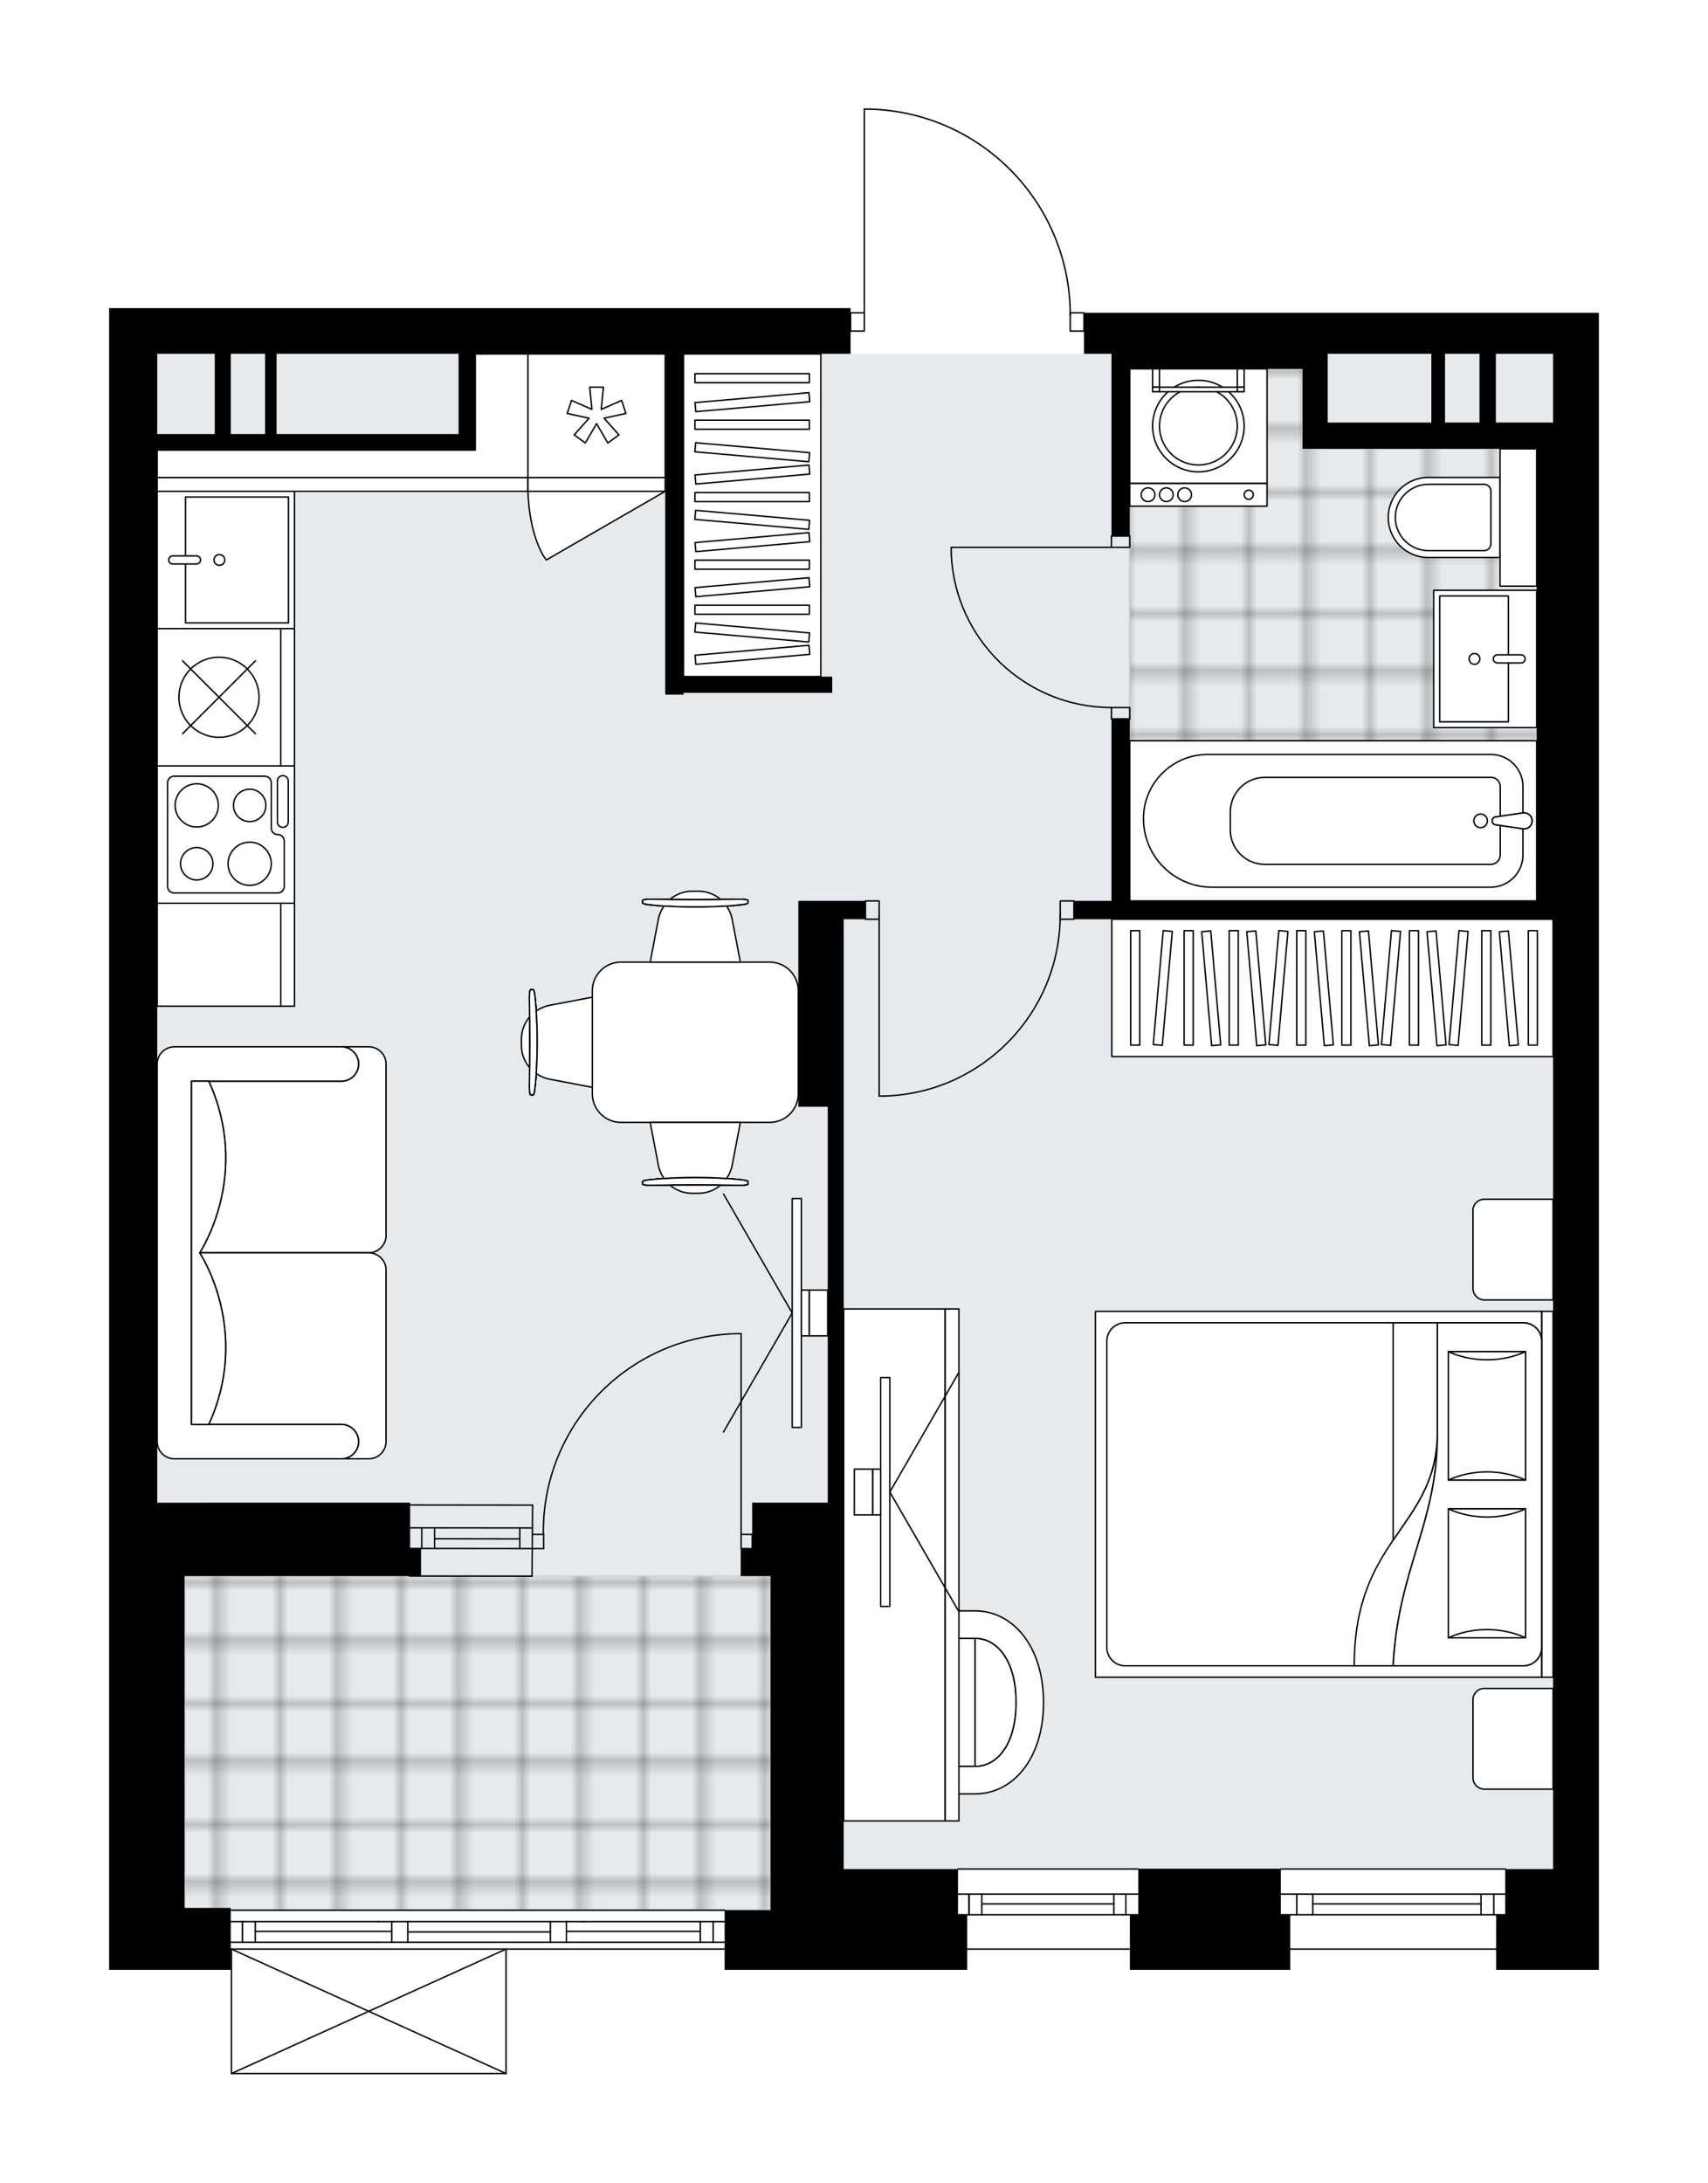 <svg xmlns="http://www.w3.org/2000/svg" xmlns:xlink="http://www.w3.org/1999/xlink" height="2000px" id="Layer_1" style="enable-background:new 0 0 1565.18 2000;" version="1.1" viewBox="0 0 1565.18 2000" width="1565.18px" x="0px" y="0px" xml:space="preserve">
<style type="text/css">
	.st0{fill:none;}
	.st1{opacity:0.5;fill:none;stroke:#121617;stroke-width:0.4;stroke-miterlimit:10;}
	.st2{fill:#FFFFFF;}
	.st3{fill:#E7EAEC;}
	
		.st4{fill:url(#SVGID_1_);stroke:#C8C8C8;stroke-width:2;stroke-linecap:round;stroke-linejoin:round;stroke-miterlimit:10;stroke-opacity:0.5;}
	
		.st5{fill:url(#SVGID_00000138545916352737866020000000111810212997673643_);stroke:#C8C8C8;stroke-width:2;stroke-linecap:round;stroke-linejoin:round;stroke-miterlimit:10;stroke-opacity:0.5;}
	.st6{fill:none;stroke:#000000;stroke-width:1.3;stroke-linecap:round;stroke-linejoin:round;stroke-miterlimit:10;}
	.st7{fill:#FFFFFF;stroke:#000000;stroke-width:1.3;stroke-linecap:round;stroke-linejoin:round;stroke-miterlimit:10;}
	.st8{fill:none;stroke:#000000;stroke-width:1.3;stroke-linecap:round;stroke-linejoin:round;}
	.st9{fill:none;stroke:#000000;stroke-width:1.3;stroke-linecap:round;stroke-linejoin:round;stroke-dasharray:10.238,10.238;}
	.st10{font-family: 'Arial-BoldMT','Arial'; font-weight:bold;}
	.st11{font-size:110.966px;}
	.st12{font-size:92.472px;}
	.st13{font-family: 'ArialMT','Arial';}
	.st14{font-size:40px;}
</style>
<pattern height="14.57" id="New_Pattern_Swatch_3" patternUnits="userSpaceOnUse" style="overflow:visible;" viewBox="7.49 -22.06 14.57 14.57" width="14.57" x="5722.61" y="1954.94">
	<g>
		<rect class="st0" height="14.57" width="14.57" x="7.49" y="-22.06" />
		<g>
			<rect class="st1" height="7.29" width="7.29" x="14.77" y="-7.49" />
		</g>
		<g>
			<rect class="st1" height="7.29" width="7.29" x="0.2" y="-7.49" />
		</g>
		<g>
			<rect class="st1" height="7.29" width="7.29" x="22.06" y="-14.77" />
		</g>
		<g>
			<rect class="st1" height="7.29" width="7.29" x="7.49" y="-14.77" />
			<rect class="st1" height="7.29" width="7.29" x="14.77" y="-22.06" />
		</g>
		<g>
			<rect class="st1" height="7.29" width="7.29" x="0.2" y="-22.06" />
		</g>
		<g>
			<rect class="st1" height="7.29" width="7.29" x="22.06" y="-29.35" />
		</g>
		<g>
			<rect class="st1" height="7.29" width="7.29" x="7.49" y="-29.35" />
		</g>
	</g>
</pattern>
<path class="st2" d="M1465.18,286.6v37.6v1388.43v41.88v50.46h-94.16v-18.35h-188.64c0,0,0,0,0,0v18.35h-147.01  v-18.35H886.31v18.35H664.03v-18.36c-0.01,0-0.02,0.01-0.03,0.01H464.37V1900c0,0,0,0,0,0.01c0,0.04-0.02,0.09-0.03,0.13  c-0.01,0.04-0.01,0.08-0.03,0.12c0,0,0,0.01,0,0.01c0,0.01-0.01,0.01-0.02,0.02c-0.05,0.09-0.12,0.17-0.2,0.23  c-0.02,0.02-0.04,0.03-0.07,0.04c-0.09,0.05-0.2,0.09-0.31,0.09H212.08c-0.12,0-0.22-0.04-0.31-0.09c-0.02-0.01-0.04-0.03-0.07-0.04  c-0.08-0.06-0.15-0.14-0.2-0.23c0-0.01-0.01-0.01-0.02-0.02c0,0,0-0.01,0-0.01c-0.02-0.04-0.02-0.08-0.03-0.13  c-0.01-0.04-0.02-0.08-0.03-0.13c0,0,0-0.01,0-0.01v-95.03H100v-19.13v-31.33v-6.27v-35.62V282.31h44.11h635.35v3.65h11.91V100  c0-0.36,0.29-0.65,0.65-0.65h5.5c0,0,0.01,0,0.01,0c0,0,0.01,0,0.01,0c49.53,1.47,95.82,21.85,130.33,57.41  c33.87,34.89,52.8,80.68,53.5,129.21h11.97c0.35,0,0.64,0.28,0.65,0.64H1465.18z" id="background" />
<g id="floor">
	<polygon class="st3" points="1423.22,1712.57 1423.22,324.36 144.05,324.36 144.05,1750.32 706.05,1750.32 706.05,1712.57  " />
	<pattern id="SVGID_1_" patternTransform="matrix(7.398 0 0 7.398 84371.336 54845.508)" xlink:href="#New_Pattern_Swatch_3">
	</pattern>
	<polygon class="st4" points="1035.27,337.99 1035.27,826.14 1360.31,826.14 1360.31,825.54 1408.18,825.54 1408.18,411.27    1193.46,411.27 1193.46,337.99  " />
	
		<pattern id="SVGID_00000109009548197710383460000009434160404632547975_" patternTransform="matrix(7.398 0 0 7.398 84371.336 54845.508)" xlink:href="#New_Pattern_Swatch_3">
	</pattern>
	
		<polygon points="   706.05,1444.16 706.05,1750.32 169.22,1750.32 169.22,1444.16  " style="fill:url(#SVGID_00000109009548197710383460000009434160404632547975_);stroke:#C8C8C8;stroke-width:2;stroke-linecap:round;stroke-linejoin:round;stroke-miterlimit:10;stroke-opacity:0.5;" />
	<line class="st6" x1="488.06" x2="375.85" y1="1400.11" y2="1399.99" />
	<line class="st6" x1="488.06" x2="375.85" y1="1418.99" y2="1418.87" />
	<line class="st6" x1="476.32" x2="398.23" y1="1410.07" y2="1409.95" />
	<line class="st6" x1="386.49" x2="386.49" y1="1399.99" y2="1418.87" />
	<line class="st6" x1="476.32" x2="476.32" y1="1400.11" y2="1418.99" />
	<line class="st6" x1="488.06" x2="375.85" y1="1379.14" y2="1379.02" />
	<line class="st6" x1="375.33" x2="487.54" y1="1444.15" y2="1444.27" />
	<line class="st6" x1="398.23" x2="398.23" y1="1399.98" y2="1418.85" />
	<line class="st6" x1="488.06" x2="487.54" y1="1379.14" y2="1444.27" />
	<line class="st6" x1="1173.67" x2="1379.4" y1="1712.57" y2="1712.57" />
	<line class="st6" x1="887.99" x2="887.99" y1="1735.63" y2="1754.51" />
	<line class="st6" x1="1368.91" x2="1368.91" y1="1735.63" y2="1754.51" />
	<line class="st6" x1="1020.74" x2="899.73" y1="1744.54" y2="1744.54" />
	<line class="st6" x1="1357.17" x2="1203.03" y1="1744.54" y2="1744.54" />
	<line class="st6" x1="1357.17" x2="1357.17" y1="1754.51" y2="1735.63" />
	<line class="st6" x1="887.99" x2="887.99" y1="1735.63" y2="1754.51" />
	<line class="st6" x1="899.73" x2="899.73" y1="1754.51" y2="1735.63" />
	<line class="st6" x1="1043.15" x2="1028.47" y1="1754.51" y2="1754.51" />
	<line class="st6" x1="1020.74" x2="1020.74" y1="1754.51" y2="1735.63" />
	<line class="st6" x1="1031.72" x2="1031.72" y1="1754.51" y2="1735.63" />
	<line class="st6" x1="1028.47" x2="1043.15" y1="1735.63" y2="1735.63" />
	<line class="st6" x1="1379.4" x2="1182.39" y1="1785.97" y2="1785.97" />
	<line class="st6" x1="1039.22" x2="884.03" y1="1785.97" y2="1785.97" />
	<line class="st6" x1="1203.03" x2="1203.03" y1="1735.63" y2="1754.51" />
	<line class="st6" x1="1188.35" x2="1173.67" y1="1754.51" y2="1754.51" />
	<line class="st6" x1="1188.35" x2="1188.35" y1="1754.51" y2="1735.63" />
	<line class="st6" x1="1173.67" x2="1188.35" y1="1735.63" y2="1735.63" />
	<line class="st6" x1="1188.35" x2="1379.4" y1="1735.63" y2="1735.63" />
	<line class="st6" x1="1028.47" x2="877.88" y1="1735.63" y2="1735.63" />
	<line class="st6" x1="1188.35" x2="1379.4" y1="1754.51" y2="1754.51" />
	<line class="st6" x1="1028.47" x2="877.88" y1="1754.51" y2="1754.51" />
	<line class="st6" x1="212.08" x2="664" y1="1750.32" y2="1750.32" />
	<line class="st6" x1="222.19" x2="222.19" y1="1760.81" y2="1779.68" />
	<line class="st6" x1="653.52" x2="653.52" y1="1760.81" y2="1779.68" />
	<line class="st6" x1="358.99" x2="233.93" y1="1769.72" y2="1769.72" />
	<line class="st6" x1="641.77" x2="519.03" y1="1769.72" y2="1769.72" />
	<line class="st6" x1="641.77" x2="641.77" y1="1779.68" y2="1760.81" />
	<line class="st6" x1="222.19" x2="222.19" y1="1760.81" y2="1779.68" />
	<line class="st6" x1="233.93" x2="233.93" y1="1779.68" y2="1760.81" />
	<line class="st6" x1="373.67" x2="373.67" y1="1760.81" y2="1779.68" />
	<line class="st6" x1="361.09" x2="346.41" y1="1779.68" y2="1779.68" />
	<line class="st6" x1="358.99" x2="358.99" y1="1779.68" y2="1760.81" />
	<line class="st6" x1="346.41" x2="361.09" y1="1760.81" y2="1760.81" />
	<line class="st6" x1="664" x2="212.08" y1="1785.97" y2="1785.97" />
	<line class="st6" x1="519.03" x2="519.03" y1="1760.81" y2="1779.68" />
	<line class="st6" x1="534.09" x2="519.41" y1="1779.68" y2="1779.68" />
	<line class="st6" x1="504.35" x2="504.35" y1="1779.68" y2="1760.81" />
	<line class="st6" x1="519.41" x2="534.09" y1="1760.81" y2="1760.81" />
	<line class="st6" x1="504.35" x2="373.67" y1="1770.24" y2="1770.24" />
	<line class="st6" x1="534.09" x2="664" y1="1760.81" y2="1760.81" />
	<line class="st6" x1="519.41" x2="361.09" y1="1760.81" y2="1760.81" />
	<line class="st6" x1="346.41" x2="212.08" y1="1760.81" y2="1760.81" />
	<line class="st6" x1="534.09" x2="664" y1="1779.68" y2="1779.68" />
	<line class="st6" x1="519.41" x2="361.09" y1="1779.68" y2="1779.68" />
	<line class="st6" x1="346.41" x2="212.08" y1="1779.68" y2="1779.68" />
	<line class="st6" x1="877.88" x2="1043.15" y1="1712.57" y2="1712.57" />
	<rect class="st6" height="16.78" width="12.58" x="971.54" y="825.54" />
	<rect class="st6" height="16.78" width="12.58" x="793.07" y="825.54" />
	<path class="st6" d="M810.48,1004.31c89.71-2.66,161.05-76.14,161.06-165.89" />
	<line class="st6" x1="805.65" x2="805.65" y1="838.42" y2="1004.31" />
	<line class="st6" x1="805.65" x2="810.48" y1="1004.31" y2="1004.31" />
	<rect class="st6" height="10.48" width="16.78" x="1018.5" y="491.06" />
	<rect class="st6" height="10.48" width="16.78" x="1018.5" y="648.33" />
	<line class="st6" x1="1018.5" x2="1035.27" y1="491.06" y2="491.06" />
	<line class="st6" x1="1018.5" x2="1035.27" y1="658.82" y2="658.82" />
	<line class="st6" x1="1018.5" x2="871.71" y1="501.54" y2="501.54" />
	<path class="st6" d="M1018.5,648.33c-78.62-0.05-143.3-61.95-146.79-140.5" />
	<line class="st6" x1="871.71" x2="871.71" y1="501.54" y2="507.84" />
	<rect class="st6" height="16.78" width="12.58" x="980.75" y="286.61" />
	<rect class="st6" height="16.78" width="12.58" x="779.44" y="286.61" />
	<path class="st6" d="M797.52,100c102.06,3.02,183.23,86.63,183.23,188.73" />
	<line class="st6" x1="792.02" x2="792.02" y1="288.73" y2="100" />
	<line class="st6" x1="792.02" x2="797.52" y1="100" y2="100" />
	<path class="st6" d="M679.16,1222.02c-100.11,0.01-181.25,81.17-181.24,181.28c0,0.9,0.01,1.8,0.02,2.7" />
	<line class="st6" x1="679.16" x2="679.16" y1="1405.99" y2="1222.02" />
	<line class="st6" x1="488.06" x2="498.17" y1="1406" y2="1406" />
	<line class="st6" x1="498.17" x2="498.17" y1="1406" y2="1418.99" />
	<line class="st6" x1="498.17" x2="488.06" y1="1418.99" y2="1418.99" />
	<line class="st6" x1="689.27" x2="679.16" y1="1418.99" y2="1418.99" />
	<line class="st6" x1="679.16" x2="679.16" y1="1418.99" y2="1405.99" />
	<line class="st6" x1="679.16" x2="689.27" y1="1405.99" y2="1405.99" />
	<line class="st6" x1="689.27" x2="689.27" y1="1418.99" y2="1405.99" />
	<line class="st6" x1="463.72" x2="212.08" y1="1900" y2="1900" />
	<line class="st6" x1="212.08" x2="212.08" y1="1900" y2="1785.97" />
	<line class="st6" x1="463.72" x2="463.72" y1="1785.97" y2="1900" />
	<line class="st6" x1="212.08" x2="463.72" y1="1785.97" y2="1900" />
	<line class="st6" x1="463.72" x2="212.08" y1="1785.97" y2="1900" />
	<path d="M762.64,620.02h-136.2V324.19h153.02v-41.88H144.11H100v1430.32v35.62v6.27v31.33v19.13h111.47v-56.72h-42.3v-35.62   v-268.45h216.67v-25.39h-9.98v-41.88H144.11V412.58h292.03v-14.84v-73.54h173.47v312.31h16.82v-1.65h136.2V620.02z M196.79,397.74   h-52.68v-73.54h52.68V397.74z M242.88,397.74h-31.41v-73.54h31.41V397.74z M420.23,397.74H253.44v-73.54h166.79V397.74z" />
	<path d="M993.33,324.19h25.23v166.88h16.74V338.05h158.3v73.21h19.21h3.88h191.53v414.22H1035.3V658.94h-16.74v166.55H984.1v16.82   h439.12v870.33h-43.86v41.88h-8.33v50.46h94.16v-50.46v-41.88V324.19v-37.6H993.33V324.19z M1370.78,324.19h52.44v62.99h-52.44   V324.19z M1324.2,324.19h31.58v62.99h-31.58V324.19z M1216.68,338.05v-13.85h94.98v62.99h-94.98V338.05z" />
	<polygon points="877.9,1712.63 773.19,1712.63 773.19,1376.9 773.19,1014.12 773.19,842.3 793.06,842.3 793.06,825.48    773.19,825.48 758.52,825.48 731.56,825.48 731.56,1014.12 758.52,1014.12 758.52,1376.9 731.23,1376.9 689.26,1376.9    689.26,1419.11 678.79,1419.11 678.79,1444.18 689.26,1444.18 706.08,1444.18 706.08,1712.63 706.08,1750.22 664.03,1750.22    664.03,1754.51 664.03,1757.48 664.03,1804.97 886.31,1804.97 886.31,1754.51 877.9,1754.51  " />
	<polygon points="1173.73,1712.3 1043.13,1712.3 1043.13,1754.51 1035.38,1754.51 1035.38,1804.97 1182.38,1804.97 1182.38,1754.51    1173.73,1754.51  " />
</g>
<g id="mebel">
	<path class="st7" d="M1349.82,1109.17v71.5c0,5.79,4.69,10.48,10.48,10.48h62.91v-92.27h-63.11   C1354.43,1098.88,1349.82,1103.49,1349.82,1109.17z" />
	<path class="st7" d="M1349.82,1557.45v71.5c0,5.79,4.69,10.48,10.48,10.48h62.91v-92.27h-63.11   C1354.43,1547.16,1349.82,1551.77,1349.82,1557.45z" />
	<g>
		
			<rect class="st7" height="10.48" transform="matrix(-1.836970e-16 1 -1 -1.836970e-16 2787.222 -48.726)" width="335.23" x="1250.36" y="1364.01" />
		
			<rect class="st7" height="408.91" transform="matrix(-1.836970e-16 1 -1 -1.836970e-16 2577.523 160.973)" width="335.23" x="1040.66" y="1164.79" />
		<path class="st7" d="M1412.73,1228.89v280.71c0,9.27-7.51,16.78-16.78,16.78h-364.88c-9.27,0-16.78-7.51-16.78-16.78v-280.71    c0-9.27,7.51-16.78,16.78-16.78h364.88C1405.22,1212.12,1412.73,1219.63,1412.73,1228.89z" />
		<path class="st7" d="M1276.68,1526.38c4.29-87.68,40.42-131.13,40.45-210.08c-2.86,84.48-76.26,93.5-76.11,210.08L1276.68,1526.38    z" />
		<g>
			<path class="st7" d="M1276.68,1526.38c4.29-87.68,40.42-131.13,40.45-210.08l0-104.18h78.83c9.27,0,16.78,7.51,16.78,16.78     v280.71c0,9.27-7.51,16.78-16.78,16.78L1276.68,1526.38L1276.68,1526.38z" />
		</g>
		
			<rect class="st7" height="70.81" transform="matrix(-1.836970e-16 1 -1 -1.836970e-16 2659.974 -65.255)" width="117.64" x="1303.79" y="1261.95" />
		<path class="st7" d="M1327.21,1356.18c22.24-9.96,48.57-9.96,70.81,0H1327.21z" />
		<path class="st7" d="M1398.02,1238.54c-22.24,9.96-48.57,9.96-70.81,0H1398.02z" />
		
			<rect class="st7" height="70.81" transform="matrix(-1.836970e-16 1 -1 -1.836970e-16 2804.264 79.035)" width="118.09" x="1303.57" y="1406.24" />
		<path class="st7" d="M1327.21,1500.7c22.24-10,48.57-10,70.81,0H1327.21z" />
		<path class="st7" d="M1398.02,1382.6c-22.24,10-48.57,10-70.81,0L1398.02,1382.6z" />
		<g>
			<path class="st7" d="M1317.13,1316.3v-104.18h-40.45v199.06C1295.77,1382.97,1315.67,1359.49,1317.13,1316.3z" />
		</g>
	</g>
	
		<rect class="st7" height="404.4" transform="matrix(1.500578e-10 -1 1 1.500578e-10 315.793 2126.243)" width="125.82" x="1158.11" y="703.03" />
	<g>
		
			<rect class="st7" height="8.33" transform="matrix(1.349543e-10 -1 1 1.349543e-10 184.058 1994.508)" width="104.85" x="1036.86" y="901.06" />
		
			<rect class="st7" height="8.33" transform="matrix(1.422933e-10 -1 1 1.422933e-10 135.06 1945.51)" width="104.85" x="987.86" y="901.06" />
		
			<rect class="st7" height="8.33" transform="matrix(1.349543e-10 -1 1 1.349543e-10 225.345 2035.795)" width="104.85" x="1078.15" y="901.06" />
		
			<rect class="st7" height="8.33" transform="matrix(1.353362e-10 -1 1 1.353362e-10 287.275 2097.726)" width="104.85" x="1140.08" y="901.06" />
		
			<rect class="st7" height="8.33" transform="matrix(1.348593e-10 -1 1 1.348593e-10 328.562 2139.012)" width="104.85" x="1181.36" y="901.06" />
		
			<rect class="st7" height="8.33" transform="matrix(1.352412e-10 -1 1 1.352412e-10 390.493 2200.943)" width="104.85" x="1243.29" y="901.06" />
		
			<rect class="st7" height="8.33" transform="matrix(0.087 -0.996 0.996 0.087 71.205 1888.157)" width="104.85" x="1013.46" y="901.06" />
		
			<rect class="st7" height="8.33" transform="matrix(0.087 -0.996 0.996 0.087 167.942 1993.727)" width="104.85" x="1119.43" y="901.06" />
		
			<rect class="st7" height="8.33" transform="matrix(0.087 -0.996 0.996 0.087 262.164 2096.552)" width="104.85" x="1222.65" y="901.06" />
		
			<rect class="st7" height="8.33" transform="matrix(-0.087 -0.996 0.996 -0.087 304.882 2089.823)" width="104.85" x="1057.5" y="901.06" />
		
			<rect class="st7" height="8.33" transform="matrix(-0.087 -0.996 0.996 -0.087 349.768 2130.953)" width="104.85" x="1098.79" y="901.06" />
		
			<rect class="st7" height="8.33" transform="matrix(-0.087 -0.996 0.996 -0.087 417.096 2192.648)" width="104.85" x="1160.72" y="901.06" />
		
			<rect class="st7" height="8.33" transform="matrix(-0.087 -0.996 0.996 -0.087 461.981 2233.778)" width="104.85" x="1202.01" y="901.06" />
		
			<rect class="st7" height="8.33" transform="matrix(0.087 -0.996 0.996 0.087 318.697 2158.247)" width="104.85" x="1284.58" y="901.06" />
		
			<rect class="st7" height="8.33" transform="matrix(-0.087 -0.996 0.996 -0.087 529.309 2295.473)" width="104.85" x="1263.94" y="901.06" />
		
			<rect class="st7" height="8.33" transform="matrix(1.349543e-10 -1 1 1.349543e-10 456.79 2267.24)" width="104.85" x="1309.59" y="901.06" />
		
			<rect class="st7" height="8.33" transform="matrix(1.349632e-10 -1 1 1.349632e-10 499.467 2309.917)" width="104.85" x="1352.27" y="901.06" />
		
			<rect class="st7" height="8.33" transform="matrix(-0.087 -0.996 0.996 -0.087 601.384 2361.517)" width="104.85" x="1330.23" y="901.06" />
	</g>
	
		<rect class="st7" height="295.55" transform="matrix(-1 -1.374222e-10 1.374222e-10 -1 1378.539 944.264)" width="125.82" x="626.36" y="324.36" />
	<g>
		
			<rect class="st7" height="8.33" transform="matrix(-1 -1.200783e-10 1.200783e-10 -1 1378.539 1117.418)" width="104.85" x="636.84" y="554.54" />
		
			<rect class="st7" height="8.33" transform="matrix(-1 -1.201738e-10 1.201738e-10 -1 1378.539 1034.844)" width="104.85" x="636.84" y="513.26" />
		
			<rect class="st7" height="8.33" transform="matrix(-1 -1.352408e-10 1.352408e-10 -1 1378.539 910.984)" width="104.85" x="636.84" y="451.33" />
		
			<rect class="st7" height="8.33" transform="matrix(-0.996 -0.087 0.087 -0.996 1325.422 1216.574)" width="104.85" x="636.84" y="575.19" />
		
			<rect class="st7" height="8.33" transform="matrix(-0.996 -0.087 0.087 -0.996 1334.418 1010.533)" width="104.85" x="636.84" y="471.97" />
		
			<rect class="st7" height="8.33" transform="matrix(-0.996 0.087 -0.087 -0.996 1428.209 1137.635)" width="104.85" x="636.84" y="595.83" />
		
			<rect class="st7" height="8.33" transform="matrix(-0.996 0.087 -0.087 -0.996 1422.812 1014.01)" width="104.85" x="636.84" y="533.9" />
		
			<rect class="st7" height="8.33" transform="matrix(-0.996 0.087 -0.087 -0.996 1419.213 931.593)" width="104.85" x="636.84" y="492.61" />
		
			<rect class="st7" height="8.33" transform="matrix(-0.996 -0.087 0.087 -0.996 1339.816 886.907)" width="104.85" x="636.84" y="410.04" />
		
			<rect class="st7" height="8.33" transform="matrix(-0.996 0.087 -0.087 -0.996 1413.815 807.968)" width="104.85" x="636.84" y="430.68" />
		
			<rect class="st7" height="8.33" transform="matrix(-1 -1.349548e-10 1.349548e-10 -1 1378.539 778.39)" width="104.85" x="636.84" y="385.03" />
		
			<rect class="st7" height="8.33" transform="matrix(-1 -1.497443e-10 1.497443e-10 -1 1378.539 693.035)" width="104.85" x="636.84" y="342.35" />
		
			<rect class="st7" height="8.33" transform="matrix(-0.996 0.087 -0.087 -0.996 1408.037 675.627)" width="104.85" x="636.84" y="364.39" />
	</g>
	<g>
		<g>
			<path class="st7" d="M788.61,1602.9v-86.03c0-8.66,7.02-15.68,15.68-15.68h89.28v117.38h-89.28     C795.62,1618.58,788.61,1611.56,788.61,1602.9z" />
			<path class="st7" d="M893.56,1501.2c20.37,0,37.58,20.5,37.58,58.72s-17,58.67-37.58,58.67V1501.2z" />
			<path class="st7" d="M893.56,1643.75c34.34,0,62.69-31.71,62.69-83.83s-28.72-83.88-62.69-83.88h-89.23v25.16h89.23     c20.37,0,37.58,20.5,37.58,58.72s-17,58.67-37.58,58.67h-89.23v25.16H893.56z" />
		</g>
	</g>
	<g>
		
			<rect class="st7" height="92.99" transform="matrix(-3.536575e-10 -1 1 -3.536575e-10 -614.322 2253.612)" width="469.13" x="585.08" y="1387.47" />
		
			<rect class="st7" height="12.58" transform="matrix(-2.497821e-10 -1 1 -2.497821e-10 -561.534 2306.4)" width="469.13" x="637.87" y="1427.68" />
	</g>
	<g>
		<g>
			<g id="LINE_00000096021752179256927970000017439608923975090067_">
				<line class="st7" x1="815.41" x2="878.32" y1="1367.16" y2="1476.12" />
			</g>
			<g id="LINE_00000013913059643326956300000011615269526638779832_">
				<line class="st7" x1="815.41" x2="878.32" y1="1367.16" y2="1258.2" />
			</g>
		</g>
		
			<rect class="st7" height="209.7" transform="matrix(-1 3.751625e-10 -3.751625e-10 -1 1622.429 2734.321)" width="8.39" x="807.02" y="1262.31" />
		<rect class="st7" height="41.94" width="7.34" x="799.68" y="1346.19" />
		
			<rect class="st7" height="41.94" transform="matrix(-1 2.796371e-10 -2.796371e-10 -1 1582.586 2734.321)" width="16.78" x="782.91" y="1346.19" />
	</g>
	<path class="st7" d="M312.86,990.68L312.86,990.68c8.69,0,15.73-7.04,15.73-15.73v0c0-8.69-7.04-15.73-15.73-15.73h0h25.11   c8.72,0,15.79,7.07,15.79,15.79v157.14c0,8.69-7.11,15.8-15.8,15.8l-155.01,0c0,0,47.71-70.92,8.36-157.27H312.86z" />
	<path class="st7" d="M312.86,1305.23L312.86,1305.23c8.69,0,15.73,7.04,15.73,15.73v0c0,8.69-7.04,15.73-15.73,15.73h0h25.11   c8.72,0,15.79-7.07,15.79-15.79v-157.14c0-8.69-7.11-15.8-15.8-15.8l-155.01,0c0,0,47.71,70.92,8.36,157.27H312.86z" />
	<path class="st7" d="M159.78,959.22h153.08c8.69,0,15.73,7.04,15.73,15.73l0,0c0,8.69-7.04,15.73-15.73,15.73H175.51v314.55h137.35   c8.69,0,15.73,7.04,15.73,15.73l0,0c0,8.69-7.04,15.73-15.73,15.73H159.78c-8.69,0-15.73-7.04-15.73-15.73v-346   C144.05,966.3,151.13,959.22,159.78,959.22z" />
	<path class="st7" d="M191.3,1305.23c39.35-86.35-8.36-157.27-8.36-157.27v-0.01c0,0,47.71-70.92,8.36-157.27h-15.8v314.55   L191.3,1305.23z" />
	<path class="st7" d="M705.32,1028.45h-136.3c-14.48,0-26.21-11.74-26.21-26.21v-94.42c0-14.48,11.74-26.21,26.21-26.21h136.3   c14.48,0,26.21,11.74,26.21,26.21v94.42C731.53,1016.71,719.79,1028.45,705.32,1028.45z" />
	<g>
		<g id="LINE_00000151515476882595164910000009012243776149839789_">
			<path class="st7" d="M680.74,828.79c-25.38,3.19-61.82,3.19-87.2,0c-2.93-0.37-4.63-0.92-4.63-1.5v-0.14v-2.07     c0-0.62,3.29-1.13,7.34-1.13c27.19,0.43,54.59,0.43,81.78,0c4.05,0,7.34,0.51,7.34,1.13v2.07v0.14     C685.37,827.87,683.67,828.42,680.74,828.79z" />
		</g>
		<g id="LINE_00000179634151680002606990000014286403868934346925_">
			<path class="st7" d="M680.74,828.79c-25.38,3.19-61.82,3.19-87.2,0c-2.93-0.37-4.63-0.92-4.63-1.5v-0.14v-2.07     c0-0.62,3.29-1.13,7.34-1.13c27.19,0.43,54.59,0.43,81.78,0c4.05,0,7.34,0.51,7.34,1.13v2.07v0.14     C685.37,827.87,683.67,828.42,680.74,828.79z" />
		</g>
		<g id="LINE_00000044877293614520025270000015699752246590508722_">
			<path class="st7" d="M680.74,828.79c-25.38,3.19-61.82,3.19-87.2,0c-2.93-0.37-4.63-0.92-4.63-1.5v-0.14v-2.07     c0-0.62,3.29-1.13,7.34-1.13c27.19,0.43,54.59,0.43,81.78,0c4.05,0,7.34,0.51,7.34,1.13v2.07v0.14     C685.37,827.87,683.67,828.42,680.74,828.79z" />
		</g>
		<path class="st7" d="M660.31,824.08c-5.52-4.67-12.62-7.45-20.29-7.45h-5.78c-7.67,0-14.77,2.79-20.29,7.45    C629.41,824.22,644.86,824.22,660.31,824.08z" />
		<path class="st7" d="M678.45,881.61l-7.52-39.42c-0.85-4.46-2.7-8.47-5.17-12.01c-18.2,1.28-39.05,1.28-57.24,0    c-2.46,3.53-4.32,7.55-5.17,12.01l-7.52,39.42H678.45z" />
	</g>
	<g>
		<g id="LINE_00000176725080071471446360000016972932001084563613_">
			<path class="st7" d="M489.98,911.43c3.19,25.38,3.19,61.82,0,87.2c-0.37,2.93-0.92,4.63-1.5,4.63h-0.14h-2.07     c-0.62,0-1.13-3.29-1.13-7.34c0.43-27.19,0.43-54.59,0-81.78c0-4.05,0.51-7.34,1.13-7.34h2.07h0.14     C489.06,906.8,489.61,908.5,489.98,911.43z" />
		</g>
		<g id="LINE_00000055709487807434485830000017837939395474178238_">
			<path class="st7" d="M489.98,911.43c3.19,25.38,3.19,61.82,0,87.2c-0.37,2.93-0.92,4.63-1.5,4.63h-0.14h-2.07     c-0.62,0-1.13-3.29-1.13-7.34c0.43-27.19,0.43-54.59,0-81.78c0-4.05,0.51-7.34,1.13-7.34h2.07h0.14     C489.06,906.8,489.61,908.5,489.98,911.43z" />
		</g>
		<g id="LINE_00000098935518824118916920000004497387977983392419_">
			<path class="st7" d="M489.98,911.43c3.19,25.38,3.19,61.82,0,87.2c-0.37,2.93-0.92,4.63-1.5,4.63h-0.14h-2.07     c-0.62,0-1.13-3.29-1.13-7.34c0.43-27.19,0.43-54.59,0-81.78c0-4.05,0.51-7.34,1.13-7.34h2.07h0.14     C489.06,906.8,489.61,908.5,489.98,911.43z" />
		</g>
		<path class="st7" d="M485.27,931.85c-4.67,5.52-7.45,12.62-7.45,20.29v5.78c0,7.67,2.79,14.77,7.45,20.29    C485.41,962.75,485.41,947.3,485.27,931.85z" />
		<path class="st7" d="M542.8,913.72l-39.42,7.52c-4.46,0.85-8.47,2.7-12.01,5.17c1.28,18.2,1.28,39.05,0,57.24    c3.53,2.46,7.55,4.32,12.01,5.17l39.42,7.52V913.72z" />
	</g>
	<g>
		<g id="LINE_00000162309827952961360510000014617459263604344986_">
			<path class="st7" d="M593.54,1081.27c25.38-3.19,61.82-3.19,87.2,0c2.93,0.37,4.63,0.92,4.63,1.5v0.14v2.07     c0,0.62-3.29,1.13-7.34,1.13c-27.19-0.43-54.59-0.43-81.78,0c-4.05,0-7.34-0.51-7.34-1.13v-2.07v-0.14     C588.91,1082.19,590.61,1081.64,593.54,1081.27z" />
		</g>
		<g id="LINE_00000069357058560898678620000010585843059756268447_">
			<path class="st7" d="M593.54,1081.27c25.38-3.19,61.82-3.19,87.2,0c2.93,0.37,4.63,0.92,4.63,1.5v0.14v2.07     c0,0.62-3.29,1.13-7.34,1.13c-27.19-0.43-54.59-0.43-81.78,0c-4.05,0-7.34-0.51-7.34-1.13v-2.07v-0.14     C588.91,1082.19,590.61,1081.64,593.54,1081.27z" />
		</g>
		<g id="LINE_00000010311157631601268970000015158545057233528511_">
			<path class="st7" d="M593.54,1081.27c25.38-3.19,61.82-3.19,87.2,0c2.93,0.37,4.63,0.92,4.63,1.5v0.14v2.07     c0,0.62-3.29,1.13-7.34,1.13c-27.19-0.43-54.59-0.43-81.78,0c-4.05,0-7.34-0.51-7.34-1.13v-2.07v-0.14     C588.91,1082.19,590.61,1081.64,593.54,1081.27z" />
		</g>
		<path class="st7" d="M613.96,1085.98c5.52,4.67,12.62,7.45,20.29,7.45h5.78c7.67,0,14.77-2.79,20.29-7.45    C644.86,1085.84,629.41,1085.84,613.96,1085.98z" />
		<path class="st7" d="M595.83,1028.45l7.52,39.42c0.85,4.46,2.7,8.47,5.17,12.01c18.2-1.28,39.05-1.28,57.24,0    c2.46-3.54,4.32-7.55,5.17-12.01l7.52-39.42H595.83z" />
	</g>
	<g>
		<g id="LINE_00000102508977396413376040000001389408654265490048_">
			<line class="st7" x1="725.96" x2="663.05" y1="1203.11" y2="1312.07" />
		</g>
		<g id="LINE_00000065035327215094073160000005739675113159037861_">
			<line class="st7" x1="725.96" x2="663.05" y1="1203.11" y2="1094.14" />
		</g>
	</g>
	<rect class="st7" height="209.7" width="8.39" x="725.96" y="1098.26" />
	
		<rect class="st7" height="41.94" transform="matrix(-1 -1.224647e-16 1.224647e-16 -1 1476.042 2406.211)" width="7.34" x="734.35" y="1182.14" />
	<rect class="st7" height="41.94" width="16.78" x="741.69" y="1182.14" />
	<polygon class="st7" points="144.05,437.6 485.14,437.6 485.14,324.37 435.53,324.37 435.53,412.43 144.05,412.43  " />
	<rect class="st7" height="12.58" width="339.72" x="144.05" y="437.6" />
	<g>
		<path class="st7" d="M1272.16,474.17L1272.16,474.17c0-20.27,16.43-36.7,36.7-36.7h65.78v73.39h-65.78    C1288.59,510.87,1272.16,494.44,1272.16,474.17z" />
		
			<rect class="st7" height="33.55" transform="matrix(-1.836970e-16 1 -1 -1.836970e-16 1865.579 -917.237)" width="125.82" x="1328.5" y="457.4" />
		<path class="st7" d="M1278.66,474.17L1278.66,474.17c0-16.79,13.61-30.41,30.41-30.41h50.88c3.47,0,6.29,2.82,6.29,6.29v48.23    c0,3.47-2.82,6.29-6.29,6.29h-50.88C1292.28,504.58,1278.66,490.96,1278.66,474.17z" />
	</g>
	<g>
		<rect class="st7" height="20.97" width="125.82" x="1035.27" y="442.84" />
		<rect class="st7" height="104.85" width="125.82" x="1035.27" y="337.99" />
		<g id="CIRCLE_00000183249907597968313440000004697547462611850667_">
			<circle class="st7" cx="1098.18" cy="390.41" r="41.94" />
		</g>
		<g id="CIRCLE_00000174591185174688925590000000953218852487452851_">
			<circle class="st7" cx="1098.18" cy="390.41" r="35.65" />
		</g>
		<g id="CIRCLE_00000007400354868431493640000003565794987935244416_">
			<circle class="st7" cx="1144.32" cy="453.32" r="4.19" />
		</g>
		<g id="CIRCLE_00000040568046219101834470000013596367600968337343_">
			<circle class="st7" cx="1085.6" cy="453.32" r="6.29" />
		</g>
		<g id="CIRCLE_00000062160741329522876410000017493178717927283352_">
			<circle class="st7" cx="1068.82" cy="453.32" r="6.29" />
		</g>
		<g id="CIRCLE_00000114754705273359746090000017304189100850088602_">
			<circle class="st7" cx="1052.05" cy="453.32" r="6.29" />
		</g>
	</g>
	<g>
		<rect class="st7" height="16.78" width="6.29" x="1056.24" y="337.99" />
		<rect class="st7" height="4.19" width="6.29" x="1056.24" y="354.76" />
		<rect class="st7" height="16.78" width="6.29" x="1133.83" y="337.99" />
		<rect class="st7" height="4.19" width="6.29" x="1133.83" y="354.76" />
		
			<rect class="st7" height="4.19" transform="matrix(-1 -1.224647e-16 1.224647e-16 -1 2196.365 713.722)" width="71.3" x="1062.53" y="354.76" />
	</g>
	
		<rect class="st7" height="372.91" transform="matrix(-1.836970e-16 1 -1 -1.836970e-16 1973.871 -469.586)" width="146.79" x="1148.33" y="565.69" />
	<g id="ARC_00000098913665459704662860000018445921904718574772_">
		<path class="st7" d="M1395.61,744.9c0.7-0.1,1.41-0.1,2.11,0c4,0.58,6.77,4.3,6.19,8.3s-4.3,6.77-8.3,6.19l-25.61-3.74    c-1.18-0.35-2.11-1.28-2.46-2.46c-0.58-1.94,0.52-3.98,2.46-4.55L1395.61,744.9z" />
	</g>
	<path class="st7" d="M1395.6,783.38v-24l-25.59-3.73c-1.18-0.35-2.11-1.28-2.46-2.46c-0.58-1.94,0.53-3.98,2.46-4.55l25.59-3.73   v-24.21c0-16.21-13.14-29.36-29.36-29.36h-259.63c-32.45,0-58.76,26.31-58.76,58.76c0,34.72,28.15,62.87,62.87,62.87h255.31   C1382.36,812.96,1395.6,799.71,1395.6,783.38z" />
	<path class="st7" d="M1374.78,783.45v-27.1l-4.77-0.7c-1.18-0.35-2.11-1.28-2.46-2.46c-0.58-1.94,0.53-3.98,2.46-4.55l4.77-0.7   v-27.25c0-4.63-3.76-8.39-8.39-8.39h-207.3c-17.48,0-31.65,14.17-31.65,31.65v16.58c0,17.37,14.08,31.45,31.45,31.45h207.35   C1370.96,791.99,1374.78,788.16,1374.78,783.45z" />
	<g id="ARC_00000179612938657362489830000000400132365290455485_">
		<path class="st7" d="M1395.61,744.9c0.7-0.1,1.41-0.1,2.11,0c4,0.58,6.77,4.3,6.19,8.3s-4.3,6.77-8.3,6.19l-25.61-3.74    c-1.18-0.35-2.11-1.28-2.46-2.46c-0.58-1.94,0.52-3.98,2.46-4.55L1395.61,744.9z" />
	</g>
	<circle class="st7" cx="1356.81" cy="752.14" r="6.23" />
	
		<rect class="st7" height="94.36" transform="matrix(-1.836970e-16 1 -1 -1.836970e-16 1964.784 -757.22)" width="125.83" x="1298.09" y="556.6" />
	
		<rect class="st7" height="62.91" transform="matrix(-1.836970e-16 1 -1 -1.836970e-16 1954.556 -747.035)" width="115.33" x="1293.13" y="572.31" />
	<path class="st7" d="M1368.47,603.76L1368.47,603.76c0-2.05,1.66-3.71,3.71-3.71h21.74c2.05,0,3.71,1.66,3.71,3.71v0   c0,2.05-1.66,3.71-3.71,3.71h-21.74C1370.13,607.47,1368.47,605.81,1368.47,603.76z" />
	<circle class="st7" cx="1351.2" cy="603.76" r="4.93" />
	<rect class="st7" height="113.24" width="125.82" x="483.77" y="324.37" />
	<rect class="st7" height="12.58" width="125.82" x="483.77" y="437.6" />
	<polygon class="st7" points="542.42,375.13 540.39,354.77 552.97,354.77 550.94,375.13 569.67,366.9 573.55,378.87 553.57,383.22    567.18,398.49 557,405.89 546.68,388.23 536.36,405.89 526.18,398.49 539.79,383.22 519.81,378.87 523.69,366.9  " />
	<path class="st7" d="M609.59,450.19L500.63,513.1c0,0-15.18-17.71-16.86-62.91L609.59,450.19z" />
	
		<rect class="st7" height="113.24" transform="matrix(-1.836970e-16 1 -1 -1.836970e-16 1075.492 674.115)" width="94.33" x="153.52" y="818.18" />
	
		<rect class="st7" height="12.58" transform="matrix(-1.836970e-16 1 -1 -1.836970e-16 1138.402 611.205)" width="94.33" x="216.43" y="868.51" />
	
		<rect class="st7" height="125.82" transform="matrix(-1.836970e-16 1 -1 -1.836970e-16 971.692 557.77)" width="125.82" x="144.05" y="701.82" />
	<path class="st7" d="M159.49,711.26h83.18c3.28,0,5.94,2.66,5.94,5.94v41.59c0,3.28,2.66,5.94,5.94,5.94h0   c3.28,0,5.94,2.66,5.94,5.94v41.59c0,3.28-2.66,5.94-5.94,5.94h-95.06c-3.28,0-5.94-2.66-5.94-5.94V717.2   C153.55,713.92,156.21,711.26,159.49,711.26z" />
	<path class="st7" d="M264.13,753.17v-37.48c0-2.73-2.22-4.95-4.95-4.95h0c-2.73,0-4.95,2.22-4.95,4.95v37.48   c0,2.73,2.22,4.95,4.95,4.95h0C261.91,758.12,264.13,755.9,264.13,753.17z" />
	<circle class="st7" cx="180.28" cy="737.99" r="19.8" />
	<circle class="st7" cx="228.8" cy="791.47" r="19.8" />
	<circle class="st7" cx="228.8" cy="737.99" r="14.85" />
	<circle class="st7" cx="180.28" cy="791.47" r="14.85" />
	<g>
		
			<rect class="st7" height="113.24" transform="matrix(-1.836970e-16 1 -1 -1.836970e-16 839.575 438.237)" width="125.83" x="137.75" y="582.29" />
		
			<rect class="st7" height="12.58" transform="matrix(-1.836970e-16 1 -1 -1.836970e-16 902.485 375.327)" width="125.83" x="200.66" y="632.61" />
	</g>
	<g>
		<circle class="st7" cx="200.67" cy="638.91" r="36.7" />
		<line class="st7" x1="167.31" x2="234.03" y1="672.27" y2="605.54" />
		<line class="st7" x1="234.03" x2="167.31" y1="672.27" y2="605.54" />
	</g>
	
		<rect class="st7" height="125.82" transform="matrix(-1.836970e-16 1 -1 -1.836970e-16 720.062 306.14)" width="125.83" x="144.05" y="450.19" />
	
		<rect class="st7" height="94.36" transform="matrix(-1.836970e-16 1 -1 -1.836970e-16 730.247 295.912)" width="115.33" x="159.5" y="465.9" />
	<path class="st7" d="M183.76,513.08L183.76,513.08c0-2.05-1.66-3.71-3.71-3.71h-21.74c-2.05,0-3.71,1.66-3.71,3.71l0,0   c0,2.05,1.66,3.71,3.71,3.71h21.74C182.1,516.79,183.76,515.13,183.76,513.08z" />
	<circle class="st7" cx="201.04" cy="513.08" r="4.93" />
</g>
</svg>